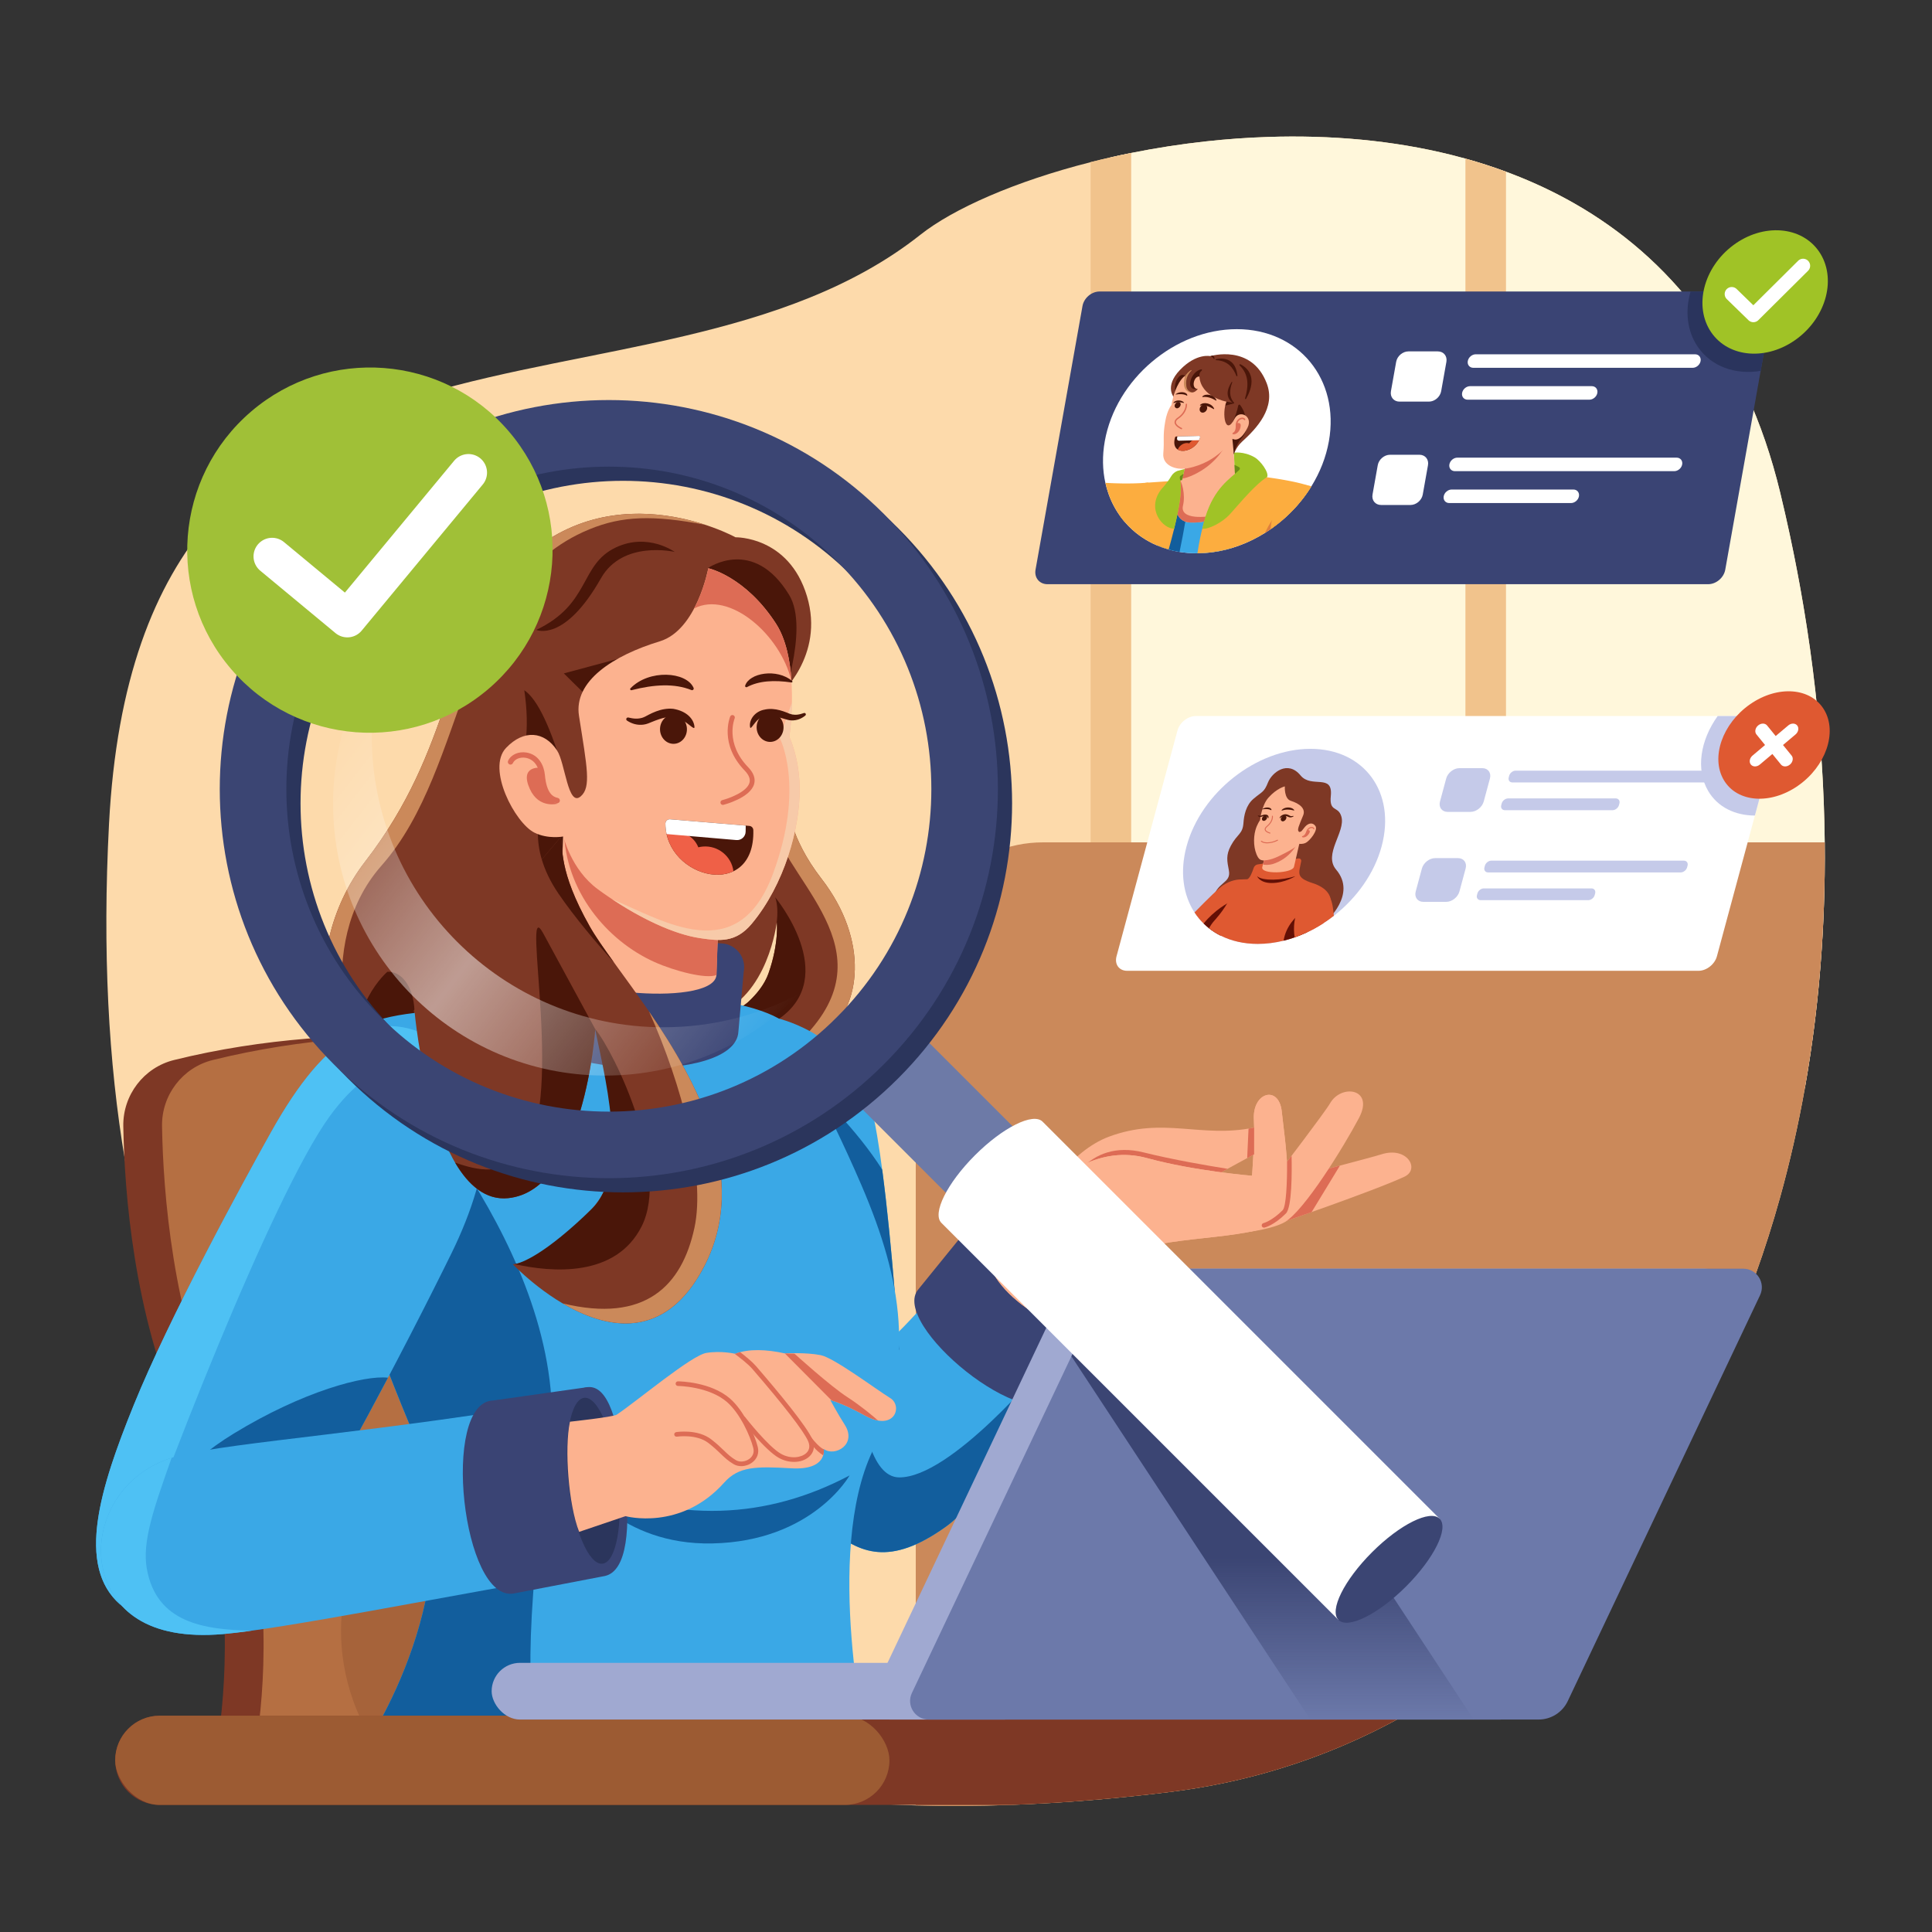 <?xml version="1.0" encoding="UTF-8"?> <svg xmlns="http://www.w3.org/2000/svg" viewBox="0 0 2000 2000"><rect x="0" y="0" width="2000" height="2000" fill="#333333" stroke="none"/><defs><linearGradient id="a" x1="1317.37" x2="1317.37" y1="1612.84" y2="1781.15" gradientUnits="userSpaceOnUse"><stop offset="0" stop-color="#3b4573"></stop><stop offset="1" stop-color="#3b4573" stop-opacity="0"></stop></linearGradient><linearGradient id="b" x1="-385.51" x2="65.99" y1="6308.53" y2="5958.53" gradientTransform="matrix(1 0 0 -1 694 7074.81)" gradientUnits="userSpaceOnUse"><stop offset="0" stop-color="#fff" stop-opacity="0"></stop><stop offset=".49" stop-color="#fff"></stop><stop offset="1" stop-color="#fff" stop-opacity="0"></stop></linearGradient></defs><path fill="#fddaab" d="m1868.46,1126c-6.89,38.79-15.45,76.54-25.61,113.14-30.59,110.22-75.71,209.95-133.25,295.65-18.85,28.09-39.04,54.68-60.5,79.63-18.73,21.79-38.42,42.33-59.02,61.54-41.95,39.11-87.67,72.71-136.75,100.1-40.53,22.63-83.35,41.01-128.23,54.77-8.32,2.55-16.73,4.94-25.2,7.17-11.64,3.07-23.41,5.83-35.3,8.28l-.75.15c-17.07,3.5-34.41,6.34-52,8.53-54.66,6.79-110.26,11.51-165.97,13.48-32.65,1.16-65.33,1.37-97.88.5-5.19-.14-10.38-.3-15.56-.5-79.23-2.95-157.51-12.44-232.47-30.44-61.02-14.65-119.84-34.95-175.13-61.94-257.98-125.94-439.4-397.7-411.99-923.1,31.03-594.56,561-389,840-610,33.71-26.7,97.42-55.11,176.15-75.09,6.89-1.75,13.89-3.43,21-5.04,6.9-1.57,13.91-3.07,21-4.49,24.84-4.99,50.78-9.07,77.43-11.99,20.98-2.3,42.4-3.87,64.07-4.57,32-1.07,64.54-.25,96.99,2.85,31.46,3.01,62.82,8.18,93.54,15.88,4.67,1.17,9.33,2.39,13.97,3.69,7.04,1.95,14.04,4.05,21,6.29,7.05,2.26,14.05,4.68,21,7.26,2.18.81,4.37,1.63,6.54,2.47,22.13,8.52,43.67,18.62,64.39,30.46,97.55,55.72,176.82,149.86,212.92,299.28,30.09,124.55,44.94,246.11,46.09,362.04.89,88.33-6.17,173.38-20.48,254Z"></path><path fill="#7e3825" d="m266.15,1824.7h461.92c18.66,0,34.59-13.47,37.67-31.87,9.09-54.32,22.04-170.05-6.4-284.12-24.42-97.97-63.46-241.39-66.62-345.06-.97-31.94-23.5-59.16-54.73-65.92-89.32-19.34-271.69-46.45-457.8-.42-31.33,7.75-53.1,36.29-52.55,68.56,1.18,69.25,10.87,193.75,59.33,303.85,53.58,121.74,48.74,248.39,41.24,312.43-2.65,22.67,15.12,42.56,37.94,42.56h0Z"></path><path fill="#b56f42" d="m306.25,1824.7h461.92c18.66,0,34.59-13.47,37.67-31.87,9.09-54.32,22.04-170.05-6.4-284.12-24.42-97.97-63.46-241.39-66.62-345.06-.97-31.94-23.5-59.16-54.73-65.92-89.32-19.34-271.69-46.45-457.8-.42-31.33,7.75-53.1,36.29-52.55,68.56,1.18,69.25,10.87,193.75,59.33,303.85,53.58,121.74,48.74,248.39,41.24,312.43-2.65,22.67,15.12,42.56,37.94,42.56h0Z"></path><path fill="#a6633a" d="m805.84,1792.83c9.09-54.32,22.04-170.05-6.4-284.12-24.42-97.97-63.46-241.39-66.62-345.06-.97-31.94-23.5-59.16-54.73-65.92-50.25-10.88-129.95-24.22-223.19-25.61,190.17,58.94,128.46,250.79-14.11,416.12-135.01,156.56-85.4,276.31-40.41,336.47h367.79c18.66,0,34.59-13.47,37.67-31.87h0Z"></path><path fill="#fff7db" d="m1538,170.49v955.51h-388V162.83c6.9-1.57,13.91-3.07,21-4.49,24.84-4.99,50.78-9.07,77.43-11.99,20.98-2.3,42.4-3.87,64.07-4.57,32-1.07,64.54-.25,96.99,2.85,31.46,3.01,62.82,8.18,93.54,15.88,4.67,1.17,9.33,2.39,13.97,3.69,7.04,1.95,14.04,4.05,21,6.29Z"></path><path fill="#fff7db" d="m1868.46,1126h-330.46V170.49c7.05,2.26,14.05,4.68,21,7.26,2.18.81,4.37,1.63,6.54,2.47,22.13,8.52,43.67,18.62,64.39,30.46,97.55,55.72,176.82,149.86,212.92,299.28,53.02,219.44,58.7,429.61,25.61,616.04Z"></path><path fill="#f1c38c" d="m1171,158.34v918.66h-42V167.87c6.89-1.75,13.89-3.43,21-5.04,6.9-1.57,13.91-3.07,21-4.49Z"></path><path fill="#f1c38c" d="m1559,177.75v899.25h-42V164.2c7.04,1.95,14.04,4.05,21,6.29,7.05,2.26,14.05,4.68,21,7.26Z"></path><path fill="#cb895a" d="m1868.46,1126c-6.89,38.79-15.45,76.54-25.61,113.14-30.59,110.22-75.71,209.95-133.25,295.65-18.85,28.09-39.04,54.68-60.5,79.63-18.73,21.79-38.42,42.33-59.02,61.54-76.59,71.41-165.76,124.46-264.98,154.87-8.32,2.55-16.73,4.94-25.2,7.17-11.64,3.07-23.41,5.83-35.3,8.28l-.75.15c-17.07,3.5-34.41,6.34-52,8.53-86.69,10.77-175.75,16.33-263.85,13.98v-865.18c0-72.77,58.99-131.76,131.76-131.76h809.18c.89,88.33-6.17,173.38-20.48,254Z"></path><path fill="#fcb28f" d="m1347.09,1217.13s72.64-18.88,82.76-22.13c26.94-8.66,40.42,15.4,24.06,23.09-30.77,14.48-138.58,51.49-138.58,51.49l31.77-52.45Z"></path><path fill="#dd6c55" d="m1387.06,1206.66c-20.3,5.36-39.97,10.48-39.97,10.48l-31.77,52.45s18.56-6.37,42.48-14.86l29.26-48.07Z"></path><path fill="#fcb28f" d="m1079.35,1240.04s28.03-48.21,68.55-63.32c56.77-21.17,95.27,1.92,150.36-9.47v27.69s-51.25,27.96-51.25,27.96l-167.66,17.13Z"></path><path fill="#dd6c55" d="m1184,1193c-60-15-79.99,40.66-79.99,40.66l43.12-.55,99.88-10.2,23.76-12.96c-20.18-3.2-56.79-9.45-86.77-16.94Z"></path><path fill="#fcb28f" d="m1324.96,1212.32s46.56-60.79,51.96-70.25c11.55-20.21,46.19-15.4,29.83,15.4-16.36,30.79-56.77,96.23-76.98,107.77-11.61,6.63-35.53,9.82-35.53,9.82l30.71-62.75Z"></path><path fill="#3aa8e6" d="m1023.76,1258.51c-68.32,113.55-143.05,162.2-162.62,182.83-35.6,37.53-41.38,106.81-3.85,139.53,32.35,28.2,64.47,40.42,121.25,0,49.1-34.95,86.6-128.94,172.25-204.96l-127.02-117.4Z"></path><path fill="#125e9d" d="m1103.43,1424.55l-24.08-9.54s-95.04,114.86-148.6,114.39c-29.13-.26-39.77-58.28-43.42-111.18-11.86,10.15-20.98,17.63-26.19,23.12-35.6,37.53-41.38,106.81-3.85,139.53,32.35,28.2,64.47,40.42,121.25,0,38.98-27.75,70.65-92.69,124.89-156.32Z"></path><path fill="#3a4474" d="m1107.48,1294.87c-37.56-33.2-78.82-50.73-92.38-39.25-1.06.9-64.25,78.88-64.25,78.88-31.06,35.21,113.94,155.47,147.09,110.79l53-69.53c13.56-11.48-5.9-47.69-43.47-80.89Z"></path><path fill="#fcb28f" d="m1028.58,1292.19s49.47-49.97,54.85-56.77c14.43-18.28,54.85-50.04,103.93-36.57,49.08,13.47,108.74,18.28,108.74,18.28,0,0,3.07-40.56,1.92-57.74-1.92-28.87,25.98-36.57,28.87-8.66,2.89,27.91,14.72,98.75-5.77,114.51-25.02,19.25-125.1,13.47-152.04,33.68-7.27,5.45-49.08,65.43-49.08,65.43-20.21,29.83-117.4-44.26-91.42-72.17Z"></path><path fill="#fcb28f" d="m1028.58,1292.19s49.47-49.97,54.85-56.77c14.43-18.28,54.85-50.04,103.93-36.57,49.08,13.47,108.74,18.28,108.74,18.28,0,0,3.07-40.56,1.92-57.74-1.92-28.87,25.98-36.57,28.87-8.66,2.89,27.91,14.72,98.75-5.77,114.51-25.02,19.25-125.1,13.47-152.04,33.68-7.27,5.45-49.08,65.43-49.08,65.43-20.21,29.83-117.4-44.26-91.42-72.17Z"></path><path fill="#dd6c55" d="m1291.08,1198.86l7.18-3.92v-27.69c-1.95.4-3.87.76-5.78,1.08l-1.4,30.54Z"></path><path fill="#7e3825" d="m806.19,720.31s47.91-40.82,29.18-103.12c-18.74-62.3-73.96-60.99-73.96-60.99,0,0-137.53-76.05-237.27,40.55-64.19,75.03-54.85,177.04-145.97,294.92-77.04,99.66-29.85,229.02-29.85,229.02l242.16-12.02,215.72-388.35Z"></path><path fill="#4a1609" d="m561.43,837.3s-17.9,37.28,16.83,87.99c34.73,50.71,94.15,110.35,94.15,110.35l-46.18-174.64-64.8-23.7Z"></path><path fill="#cb895a" d="m524.14,596.74c-64.19,75.03-54.85,177.04-145.97,294.92-71.33,92.27-36.17,209.97-30.57,226.93l22.07-9.87s-49.16-128.41,25.33-212.73c91-103,78.18-291.66,215-348,34-14,66-15,120.32-4.65-46.36-15.19-135.7-28.99-206.18,53.4Z"></path><polygon fill="#4a1609" points="652.3 678.64 583.69 697.1 618 730.98 652.3 678.64"></polygon><path fill="#4a1609" d="m429.11,1046.7c-1.11-27.7-15.11-41.7-28.11-40.7,0,0-42,35-31.33,102.73,20.29,128.84,59.44-62.03,59.44-62.03Z"></path><path fill="#4a1609" d="m584.59,802.47c-14.28-49.43-28.23-78.75-41.85-87.96,6.1,41.2,1.11,71.91-11.39,95.51l53.25-7.55Z"></path><path fill="#4a1609" d="m733,588s47-33,84,28c21.51,35.47-10,119-10,119l-74-147Z"></path><path fill="#7e3825" d="m815.54,833.27s1.71,33.61,34.76,76.26c50.02,64.56,40.72,132.89,4.5,161.11-44.65,34.78-112.25-11.11-112.25-11.11,0,0,41.95-20.51,53-51.92,11.05-31.41,8.59-53.22,8.59-53.22,0,0-8.74,77.65-64.15,96.38-55.41,18.72-76.36-11.76-76.36-11.76l151.91-205.74Z"></path><path fill="#cb895a" d="m854.8,1070.64c36.22-28.22,45.53-96.54-4.5-161.11-21.96-28.35-30.08-52.68-33.06-65.83l-15.04,7.63-2.38,3.23c20.18,64.44,126.18,135.44,22.33,228.74,11.36-1.09,22.59-4.82,32.65-12.66Z"></path><path fill="#4a1609" d="m802.44,928.82c2.49,6.97,2.85,16.07,1.53,26.84.12-.83.17-1.28.17-1.28,0,0,2.47,21.81-8.59,53.22-4.09,11.62-12.42,21.75-21.28,29.91-10.28,8.49-24.3,12.95-31.28,22.49,20.2,10.62,31,17,63-5,64.6-44.41-3.56-126.18-3.56-126.18Z"></path><path fill="#3aa8e6" d="m802.44,1053.55s69.28,13.47,95.51,79.79c18.85,47.67,32.79,264.29,32.79,264.29l-128.31-344.08Z"></path><path fill="#125e9d" d="m823.02,1108.73l107.73,288.89s-6.87-106.71-17.48-186.82c-25.83-40.93-66.02-80.2-90.25-102.08Z"></path><path fill="#3aa8e6" d="m390.25,1056.29c36.9-11.41,82.13-10.45,195.68-17.18h174.17c30.79,5.77,46.19,15.4,46.19,15.4,0,0,48.44,86.01,85.65,172.79,43.14,100.58,54.99,183.34,11.42,274.62-50.75,106.32-5.65,307.01-5.65,307.01H377.12s115.8-168.82,51.88-321.93c-89.94-215.45-144.72-397.95-38.75-430.71Z"></path><path fill="#125e9d" d="m599.51,1533.16c102.07,44.75,194.73,39.23,279.98-5.78,0,0-38.22,68.29-142.28,70.38-95.4,1.91-137.7-64.6-137.7-64.6Z"></path><path fill="#125e9d" d="m558.99,1808.93c-12.53-27.04-16.9-130.26,9.18-297.34,30.84-197.59-165.08-402.86-165.08-402.86l-30.09,232.27c10.01,32.7,41.39,111,56,146,63.92,153.12-51.88,321.93-51.88,321.93h181.87Z"></path><path fill="#3aa8e6" d="m138.46,1454.51c36.87-90.88,112.54-229.56,142.01-282.25,58.58-104.73,113.12-136.41,183.73-87.87,56.8,39.05,45.49,126.71,3.37,212.61-42.12,85.9-160.98,317.35-208.81,363.74-29.29,28.4-77.53,31.76-117.4,11.55-68.32-34.64-41.06-123.7-2.9-217.78Z"></path><path fill="#4ec1f4" d="m341,1156c50.87-70.4,97.55-57.68,118.31-74.84-68.25-43.78-121.62-11.2-178.84,91.1-29.47,52.69-105.14,191.37-142.01,282.25-34.57,85.23-60.19,166.33-13.92,206.59,39.68-121.88,157.45-423.43,216.46-505.1Z"></path><path fill="#125e9d" d="m401.64,1426.2c-24-2.79-87.64,13.8-159.64,57.8-105.49,64.46-89,135-89,135l166.98-46.02c26.29-43.86,55.41-97.04,81.66-146.78Z"></path><path fill="#3a4474" d="m562.06,965.68l185.09,10.94c14.96.88,25.68,14.8,22.72,29.49l-5.49,61.95c-3.07,55.74-214.62,47.73-224.87-12.36l-3.45-63.08c-1.42-15.05,10.91-27.83,26-26.93Z"></path><path fill="#fcb28f" d="m583.35,852.64l-5.08,145.78c-1.16,30.77,166.82,44.83,163.36,9.07l3.41-91.21-161.69-63.64Z"></path><path fill="#dd6c55" d="m677.34,995.81c-49.08-22.13-92.56-73.43-93.65-137.31l160.99,57.72-2.87,93.06c-10.26,4.55-43.38-3.96-64.47-13.47Z"></path><path fill="#fcb28f" d="m778.18,956.28c33.8-40.49,50.18-99.17,49.63-140.77-.41-31.45-10.7-52.76-10.7-52.76,0,0,11.86-77.37-13.75-117.04-31.82-49.31-70.14-57.45-70.14-57.45,0,0-11.8,63.96-50.19,75.63-48.06,14.61-89.33,41.06-83.67,77.1,8.41,53.63,12.73,73.84,1.88,83.33-13.41,11.73-16.07-34.55-24.61-47.51-13.15-19.95-34.41-21.93-52.81-2.55-20.33,21.42,9.35,77.67,29.32,87.64,14.32,7.15,30.09,4,30.09,4,0,0,7.77,34.06,35.48,54.51,30.17,22.26,72.77,46.09,106.75,50.87,18.62,2.62,35.81,5.25,52.71-14.99Z"></path><path fill="#f7caa9" d="m827.81,815.5c-.41-31.45-10.7-52.76-10.7-52.76,0,0,2.33-15.19,2.69-35.55l-12.76,36.44s26.96,50.37-7.04,141.37c-36.47,97.6-113,48-166.23,25.92,28.28,18.75,63.06,36.32,91.7,40.34,18.62,2.62,35.81,5.25,52.71-14.99,33.8-40.49,50.18-99.17,49.63-140.77Z"></path><path fill="#dd6c55" d="m748.31,833.23c-1.12,0-2.14-.76-2.43-1.89-.34-1.34.47-2.71,1.81-3.05,6.91-1.76,25.45-8.42,28.15-17.96,1.1-3.87-.57-8.12-4.96-12.66-26.34-27.22-15.47-54.76-15-55.92.53-1.28,1.99-1.89,3.27-1.37,1.28.52,1.89,1.99,1.37,3.27h0c-.42,1.04-10.03,25.75,13.96,50.53,5.72,5.92,7.8,11.81,6.18,17.52-4.05,14.26-30.61,21.16-31.74,21.44-.21.05-.42.08-.62.08Z"></path><path fill="#4a1609" d="m779.84,859.32c1.99,73.04-90.68,50.81-91.02-6.82-.01-2.59,2.24-4.61,4.81-4.4l82.13,6.88c2.27.19,4.01,2.06,4.07,4.34Z"></path><path fill="#ef6047" d="m689.9,862.75c2.21-.86,4.56-1.44,7.04-1.66,11.52-1.01,21.91,5.81,25.94,16.04,1.48-.37,3.01-.63,4.58-.77,15.8-1.39,29.76,9.96,31.81,25.53-24.37,11.71-62.52-6.15-69.37-39.15Z"></path><path fill="#fff" d="m693.64,848.11l78.34,6.56-.1,6.27c-.09,5.14-4.51,9.14-9.64,8.69l-72.19-6.22c-.77-3.46-1.2-7.09-1.22-10.87-.02-2.6,2.22-4.65,4.81-4.43Z"></path><ellipse cx="697.21" cy="754.9" fill="#4a1609" rx="13.93" ry="15.09" transform="rotate(-1.18 698.26 756.459)"></ellipse><ellipse cx="797.21" cy="752.9" fill="#4a1609" rx="13.93" ry="15.09" transform="rotate(-1.18 798.802 754.095)"></ellipse><path fill="#4a1609" d="m653.75,714.49c23.6-6.08,44.56-7.17,62.01-.14,1.43.58,2.85-.87,2.23-2.28-7.46-16.97-46.22-19.42-65.37.52-.79.83.03,2.19,1.14,1.9Z"></path><path fill="#4a1609" d="m819.38,706.48c-18.04-2.65-33.72-1.79-46.15,4.82-1.02.54-2.19-.42-1.84-1.52,4.2-13.22,32.85-18.13,48.68-4.81.66.55.15,1.63-.69,1.5Z"></path><path fill="#dd6c55" d="m576.84,831.48c-.19,0-.38-.02-.57-.06-10.35-2.15-16.14-11.5-17.68-28.58-.92-10.12-6.3-16.97-14.41-18.34-5.78-.98-11.33,1.3-13.18,5.4-.63,1.39-2.26,2.01-3.66,1.38-1.39-.63-2.01-2.26-1.38-3.66,2.92-6.46,10.79-9.98,19.14-8.58,12.64,2.13,18.1,13.43,18.99,23.29,1.73,19.09,8.42,22.65,13.3,23.67,1.49.31,2.45,1.77,2.14,3.27-.27,1.3-1.42,2.2-2.7,2.2Z"></path><path fill="#dd6c55" d="m559.11,794.77s-21.62-2.29-10.63,21.98c9.5,20.98,29.03,15.14,29.03,15.14-17.34-4.25-15.25-33.34-18.4-37.12Z"></path><path fill="#4a1609" d="m696.89,733.77c-6.26-.66-12.32.64-17.7,2.66-2.72,1-5.28,2.22-7.78,3.5-2.67,1.47-4.34,2.41-6.57,3.12-2.16.62-4.47.96-6.88.86-2.43-.04-4.86-.53-7.51-1.14-.95-.22-1.9.38-2.12,1.33-.17.73.15,1.47.74,1.86l.03.02c2.31,1.54,5.05,2.84,7.97,3.61,2.94.76,6.13.98,9.27.51,3.12-.37,6.33-1.88,8.53-2.77,2.42-.96,4.82-1.95,7.22-2.72,4.79-1.6,9.88-3.12,18.37-1.42,9.94,1.99,18.91,14.43,18.45,9.13-.68-7.82-7.8-16.15-22.01-18.56Z"></path><path fill="#4a1609" d="m791.89,734.49c5.27-1.11,10.55-.53,15.3.73,2.4.62,4.69,1.43,6.93,2.3,2.4,1.02,3.91,1.67,5.86,2.09,1.89.34,3.89.43,5.93.13,2.07-.25,4.09-.88,6.3-1.62.79-.27,1.65.16,1.92.95.21.61,0,1.26-.47,1.65l-.02.02c-1.83,1.52-4.05,2.86-6.47,3.77-2.43.9-5.13,1.36-7.85,1.25-2.69-.04-5.56-1.05-7.5-1.61-2.15-.61-4.27-1.24-6.38-1.69-4.22-.94-10.64-2.2-17.55.46-6.15,2.36-10.76,13.67-11.42,9.81-1.31-7.64,5.02-16.58,15.42-18.22Z"></path><path fill="#7e3825" d="m530.85,1308.7s128.83,136.82,198.41,1.7c69.58-135.11-83.17-288.4-118.69-351.2-33.4-59.04-27.03-81.89-30.25-92.46l-152.72,180.29,1.51-.33s17.83,201.46,96.88,193.61c79.05-7.84,90.19-174.98,90.19-174.98,0,0,50.08,127.08-3.18,185.73-53.26,58.65-82.16,57.63-82.16,57.63Z"></path><path fill="#4a1609" d="m580.32,866.74l-19.46,22.98c3.19,10.74,8.61,22.72,17.41,35.57,16.6,24.24,38.84,50.51,57.54,71.34-10.54-14.57-19.44-27.2-25.23-37.44-33.4-59.04-27.03-81.89-30.25-92.46Z"></path><path fill="none" stroke="#c5cae9" stroke-miterlimit="10" stroke-width="4.81" d="m773.09,1494.27c-8.57-3.82-14.37-9.75-19.92-15.88"></path><g><path fill="#3aa8e6" d="m599.56,1447.54c-208.12,35.78-356.13,44.72-414.54,59.46-62.55,15.78-87.9,73.41-78.66,116.05,9.29,42.85,45.68,75.47,124.77,68.51,61.59-5.42,218.31-36.71,386.62-66.18l-18.2-177.84Z"></path><path fill="#4ec1f4" d="m152,1624c-5-28,7-62,25.66-114.89-57.17,18.29-80.17,73.02-71.3,113.94,9.29,42.85,45.68,75.47,124.77,68.51,8.14-.72,17.96-1.89,29.24-3.45-49.37-1.11-98.37-8.14-108.37-64.11Z"></path><path fill="#3a4474" d="m646.75,1527.37c-6.3-54.7-16.91-93.51-38.28-91.43-1.38.13-2.74.1-4.06.57l-94.18,13.31c-54.22,2.07-31.61,209.91,21.9,199.7l93.95-18.03c23.49-5.05,26.79-50.97,20.67-104.12Z"></path><ellipse cx="614.15" cy="1532.92" fill="#2b355c" rx="25.85" ry="86.38" transform="rotate(-6.27 613.716 1531.958)"></ellipse><path fill="#fcb28f" d="m638.4,1464.48c21.35-14.3,77.31-61.45,92.88-63.96,15.57-2.51,29.77.92,29.77.92,13.88-5.46,32.86-4.54,51.4-.4,0,0,21.75-1.27,37.18,1.82,13.79,2.76,56.74,35.01,72,44.46,13.13,8.13,4.56,35.06-26.01,18.15-24.03-13.29-36.07-16.08-36.07-16.08,0,0,8.37,15.38,14.85,25.4,13.16,20.36-9.99,33.61-21.64,25.27,0,0,3.99,22.07-33.36,19.92-37.35-2.16-54.84-1.85-69.71,14.8-45.1,50.48-102.16,34.74-102.16,34.74l-48.03,16.27c-11.04-28.17-15.42-86.43-9.5-114.04,0,0,44.78-4.85,48.39-7.27Z"></path><path fill="#dd6c55" d="m767.4,1517.76c-2.81,0-5.54-.67-7.88-2.03-5.83-3.41-9.37-6.83-13.47-10.78-3.27-3.15-6.97-6.72-12.68-11.14-12.42-9.62-32.45-6.62-32.65-6.58-1.29.2-2.52-.68-2.72-1.98-.21-1.3.68-2.52,1.98-2.73.9-.14,22.25-3.38,36.31,7.52,5.91,4.58,9.71,8.24,13.07,11.48,4.04,3.9,7.24,6.98,12.57,10.1,3.89,2.28,9.72,1.67,13.88-1.45,2.14-1.61,5.51-5.21,3.99-11.21-3.22-12.73-13.79-35.89-27.18-47.54-18.77-16.33-50.52-16.68-50.84-16.68-1.32,0-2.38-1.08-2.37-2.4,0-1.31,1.07-2.37,2.38-2.37h.01c1.37,0,33.82.35,53.94,17.85,14.17,12.33,25.3,36.64,28.67,49.96,1.61,6.34-.49,12.24-5.74,16.19-3.32,2.5-7.37,3.78-11.28,3.78Z"></path><path fill="#dd6c55" d="m782.41,1413.96c-3.79-4.39-10.38-9.79-16.18-14.2-1.79.48-3.53,1.03-5.18,1.68,0,0-.27-.06-.76-.17,6.19,4.58,14.33,10.97,18.51,15.8,32.97,38.15,53.51,64.79,57.86,75,2.63,6.18.26,10.11-2.2,12.32-5.01,4.51-15.78,6.27-25.88.65-13.33-7.42-36.96-37.71-37.2-38.01-.81-1.04-2.3-1.23-3.34-.42-1.04.81-1.23,2.31-.42,3.34.99,1.28,24.47,31.37,38.65,39.25,4.98,2.77,10.5,4.14,15.73,4.14,6.03,0,11.67-1.82,15.66-5.41,5.03-4.52,6.26-10.99,3.39-17.73-5.81-13.66-35.09-49.01-58.64-76.25Z"></path><path fill="#dd6c55" d="m895.62,1465.47c5.06,2.8,9.51,4.39,13.37,5.07-5.78-5.04-18.4-15.63-31.58-24.09-17.95-11.53-54.95-45.1-54.95-45.1l-10.01-.31,48.47,48.72c3.77,1.11,15.35,5,34.7,15.71Z"></path><path fill="#dd6c55" d="m839,1487c-1.01-1.31-2.36-3.41-3.72-2.46-1.36.95-1.23,2.1-.28,3.46,4.89,6.98,8.7,13.17,17.18,18.55,1.11-3.59.59-6.49.59-6.49.84.6-3.76-.06-13.76-13.06Z"></path></g><path fill="#4a1609" d="m525.99,1240.32c79.05-7.84,90.19-174.98,90.19-174.98,0,0-48.17-88.85-54.12-99.66-24.06-43.68,25.94,186.32-24.06,232.32-22.31,20.52-50,11.23-66.87,5.55,13.75,23.35,31.67,39.07,54.86,36.77Z"></path><path fill="#4a1609" d="m613.01,1251.07c-48.61,47.49-73.45,56.71-80.41,57.51,38.67,8.67,104.67,14.19,131.6-39,29.84-58.94-27.08-178.49-48.19-204.59,7.99,41.38,37,147-2.99,186.07Z"></path><path fill="#dd6c55" d="m1327.81,1252.81c-11.14,11.14-19.78,13.35-19.86,13.36-1.28.3-2.08,1.58-1.78,2.86.26,1.1,1.24,1.84,2.32,1.84.18,0,.36-.02.54-.06.4-.09,9.94-2.43,22.14-14.64,6.35-6.35,6.24-43.43,5.87-59.75-1.68,2.22-3.26,4.29-4.68,6.15.2,21.66-.94,46.6-4.56,50.22Z"></path><path fill="#4a1609" d="m555.17,652.06c56.77-27.13,44.5-67.66,82.61-85.46,33.02-15.42,60.68,4.74,60.68,4.74,0,0-53.79-12.57-76.37,27.31-37.8,66.78-66.92,53.41-66.92,53.41Z"></path><path fill="#dd6c55" d="m733.23,588.26s-3.94,21.35-14.67,41.62c36.44-18.88,89.44,27.12,100.77,75.2-1.34-20.87-5.55-43.24-15.97-59.38-31.82-49.31-70.14-57.45-70.14-57.45Z"></path><path fill="#cb895a" d="m671.86,1047.07c34.3,76.14,58.64,169.89,47.05,223.81-12.91,60.12-50.91,99.12-136.51,78.37,43.7,25.81,105.66,41.14,146.85-38.85,46.61-90.51-6.55-189.17-57.4-263.33Z"></path><path fill="#7e3825" d="m1453.33,1776.06c-40.53,22.63-83.35,41.01-128.23,54.77-8.32,2.55-16.73,4.94-25.2,7.17-11.64,3.07-23.41,5.83-35.3,8.28l-.75.15c-17.07,3.5-34.41,6.34-52,8.53-54.66,6.79-110.26,11.51-165.97,13.48H165.41c-25.5,0-46.18-20.68-46.18-46.19,0-12.75,5.17-24.3,13.53-32.66,8.36-8.36,19.9-13.53,32.65-13.53h1287.92Z"></path><rect width="801.51" height="92.38" x="119.23" y="1776.06" fill="#9c5b33" rx="46.19" ry="46.19"></rect><g><path fill="#a0a9d1" d="m1552.77,1780.06h-631.39c-14.13,0-23.44-14.72-17.39-27.49l199.23-420.49c5.42-11.44,16.94-18.73,29.6-18.73h631.78c14.13,0,23.44,14.72,17.39,27.49l-199.06,420.13c-5.52,11.66-17.27,19.09-30.17,19.09Z"></path><rect width="560.04" height="58.7" x="508.95" y="1721.37" fill="#a0a9d1" rx="29.35" ry="29.35"></rect><path fill="#6c79aa" d="m1592.77,1780.06h-631.39c-14.13,0-23.44-14.72-17.39-27.49l199.23-420.49c5.42-11.44,16.94-18.73,29.6-18.73h631.78c14.13,0,23.44,14.72,17.39,27.49l-199.06,420.13c-5.52,11.66-17.27,19.09-30.17,19.09Z"></path><path fill="url(#a)" d="m1356.5,1780.06h169.1l-307.04-466.7h-45.73c-12.66,0-24.18,7.29-29.6,18.73l-34.1,71.97,247.37,376.01Z"></path><ellipse cx="1388.31" cy="1570.21" fill="#fff" rx="62.79" ry="40.33" transform="rotate(-38.2 1388.28 1570.193)"></ellipse></g><g><path fill="#3a4474" d="m1768.31,604.76h-684c-8.28,0-13.8-6.72-12.33-15l48.62-273c1.48-8.28,9.39-15,17.67-15h684c8.28,0,13.8,6.72,12.33,15l-48.62,273c-1.48,8.28-9.39,15-17.67,15Z"></path><path fill="#fff" d="m1375.66,456.76c-2.96,16.6-9.26,32.38-18.08,46.65-.01.02-.02.03-.03.05-.29.46-.57.92-.87,1.38-.02.03-.03.05-.05.08-.72,1.15-1.47,2.28-2.24,3.41-.18.26-.35.53-.54.79-.18.27-.36.53-.55.8-.04.08-.11.16-.16.24-.32.47-.66.93-.98,1.39-.4.56-.81,1.12-1.22,1.68-.02.03-.03.05-.05.07-.58.79-1.17,1.58-1.78,2.36-.58.76-1.16,1.51-1.76,2.25-1.16,1.45-2.34,2.88-3.55,4.29-.33.38-.66.76-.98,1.13l-.78.87c-.28.33-.58.65-.87.97-.56.63-1.13,1.24-1.71,1.85-1.26,1.34-2.54,2.66-3.85,3.95-.38.37-.75.74-1.15,1.11-.49.49-.99.98-1.51,1.45-.48.46-.96.9-1.46,1.35-.39.37-.78.73-1.18,1.08-.99.9-2.01,1.79-3.03,2.65-.27.24-.55.48-.83.71-2.94,2.48-5.98,4.84-9.11,7.07-.69.49-1.37.98-2.07,1.46-.21.15-.42.29-.64.44-1.71,1.17-3.44,2.31-5.2,3.41-4.24,2.65-8.63,5.09-13.1,7.29-4.62,2.27-9.36,4.28-14.18,6.02-2.12.77-4.25,1.48-6.41,2.14-2.04.62-4.1,1.2-6.18,1.73-.05,0-.12.03-.17.04-9.75,2.47-19.76,3.79-29.83,3.83-.18,0-.37,0-.55,0-6.19,0-12.17-.48-17.94-1.42-3.87-.62-7.63-1.45-11.28-2.48-4.06-1.13-7.96-2.5-11.73-4.1h0c-1.41-.59-2.8-1.21-4.18-1.87-.13-.06-.26-.12-.4-.19-5.01-2.43-9.72-5.28-14.11-8.49-2.43-1.78-4.78-3.67-7.01-5.68-2.84-2.55-5.5-5.27-7.98-8.16-1.41-1.63-2.76-3.31-4.04-5.04-.58-.79-1.16-1.58-1.7-2.39-1.19-1.7-2.32-3.44-3.37-5.23-.22-.37-.45-.74-.66-1.12-.25-.42-.49-.84-.72-1.27-.24-.42-.46-.85-.69-1.28-.23-.42-.46-.86-.68-1.29-.22-.43-.45-.86-.66-1.3-.35-.7-.68-1.4-1.01-2.11-.03-.06-.06-.12-.09-.19-.17-.35-.33-.7-.47-1.05-.02-.03-.04-.06-.04-.1-.24-.52-.47-1.05-.69-1.58-.05-.11-.1-.22-.14-.33-.25-.58-.48-1.16-.71-1.75-.25-.63-.5-1.26-.72-1.89-.18-.47-.35-.95-.52-1.43-.65-1.82-1.23-3.67-1.76-5.55-.53-1.84-1.01-3.72-1.43-5.62-2.97-13.32-3.32-27.86-.61-43.09,11.41-64.06,72.6-116,136.66-116s106.75,51.94,95.34,116Z"></path><path fill="#fcad3f" d="m1188.91,499.57l-.92,1.54-3.41,5.67-20.19,33.59c-1.41-1.63-2.76-3.31-4.04-5.04-.58-.79-1.16-1.58-1.7-2.39-1.19-1.7-2.32-3.44-3.37-5.23-.22-.37-.45-.74-.66-1.12-.25-.42-.49-.84-.72-1.27-.24-.42-.46-.85-.69-1.28-.23-.42-.46-.86-.68-1.29-.22-.43-.45-.86-.66-1.3-.35-.7-.68-1.4-1.01-2.11-.03-.06-.06-.12-.09-.19-.17-.35-.33-.7-.47-1.05-.02-.03-.04-.06-.04-.1-.24-.52-.47-1.05-.69-1.58-.05-.11-.1-.22-.14-.33-.25-.58-.48-1.16-.71-1.75-.25-.63-.5-1.26-.72-1.89-.18-.47-.35-.95-.52-1.43-.65-1.82-1.23-3.67-1.76-5.55-.53-1.84-1.01-3.72-1.43-5.62,1.9.1,3.79.19,5.66.27.25.01.5.03.76.03.95.05,1.91.08,2.86.12,2.2.07,4.39.13,6.55.17.7,0,1.4.02,2.09.03,8.25.11,16.17-.08,23.68-.65,1.02-.08,2.03-.16,3.03-.25Z"></path><path fill="#3aa8e6" d="m1275.73,567.15c-2.04.62-4.1,1.2-6.18,1.73-.05,0-.12.03-.17.04-9.75,2.47-19.76,3.79-29.83,3.83-.18,0-.37,0-.55,0-6.19,0-12.17-.48-17.94-1.42-3.87-.62-7.63-1.45-11.28-2.48-4.06-1.13-7.96-2.5-11.73-4.1h0l5.17-23.45h0s1.37-6.23,1.37-6.23l3.79-17.26,8.71-.15,4.35-.08,4.04-.07,29.91-.54h.25l19.65-.35.02,2.76.1,10.45.32,36.13v1.18Z"></path><path fill="#125e9d" d="m1221.07,571.34c-3.87-.62-7.63-1.45-11.28-2.48-4.06-1.13-7.96-2.5-11.73-4.1l5.16-23.45h0s1.37-6.23,1.37-6.23l6.48-12.23h18.76s-.55,3.69-1.52,9.59c-.37,2.22-.8,4.75-1.27,7.52-1.52,8.9-3.6,20.23-5.97,31.38Z"></path><path fill="#fcb28f" d="m1275.7,445.43l4.04,63.64s-7.77,33.61-47.5,31.82c-23.45-1.06-12.94-35.75-12.94-35.75l2.47-7.87,2.11-1.79,7.68-31.2,44.14-18.85Z"></path><path fill="#dd6c55" d="m1232.24,540.89c12.92.58,22.46-2.58,29.45-7.12-1.07-.41-2.31-.99-3.77-.56-7.92,2.32-36.99,5.41-33.29-9.84,2.69-11.08-.95-25.87-4.92-28.6l-.42,10.37s-10.51,34.7,12.94,35.75Z"></path><path fill="#dd6c55" d="m1249.28,483.33c14.07-10.73,21.6-23.94,23.5-33.61l-42.6,20.38-6.31,25.39c6.51-.93,17.56-6.17,25.41-12.16Z"></path><path fill="#fcad3f" d="m1220.4,524.31c-.17.99-.34,1.99-.53,3-.06.39-.14.79-.22,1.18-.14.71-.27,1.43-.42,2.16-.11.54-.21,1.08-.32,1.62h0c-.03.14-.05.26-.09.4l-.02.09c-.13.59-.25,1.18-.38,1.78-.82,3.88-1.77,7.97-2.82,12.24-.04.17-.08.34-.13.51-1.65,6.75-3.57,13.96-5.68,21.57-4.06-1.13-7.96-2.5-11.73-4.1h0c-1.41-.59-2.8-1.21-4.18-1.87-.13-.06-.26-.12-.4-.19-5.01-2.43-9.72-5.28-14.11-8.49-2.43-1.78-4.78-3.67-7.01-5.68-2.84-2.55-5.5-5.27-7.98-8.16-1.41-1.63-2.76-3.31-4.04-5.04-.58-.79-1.16-1.58-1.7-2.39,5.67-11.44,13.36-20.33,19.13-26.01,3.86-3.8,6.87-6.17,7.83-6.89.13-.1.22-.18.28-.22l.06-.05,2.98-.2,20.1-1.38h.01l1.3-.09h.01l6.25-.43,3.04-.21,2.06-.14s.02.11.03.17c0,0,0,.01,0,.02.07.35.13.71.19,1.08.07.41.13.84.17,1.27.01.05.01.09.02.13.04.35.08.7.1,1.06.09.94.14,1.92.15,2.95,0,.34.02.69.02,1.04,0,.02,0,.04,0,.06,0,.4,0,.8,0,1.21-.03,1.55-.11,3.18-.23,4.89-.04.53-.09,1.08-.14,1.63-.01.13-.03.27-.04.4-.12,1.21-.25,2.47-.42,3.76-.03.2-.05.4-.08.6-.23,1.69-.48,3.45-.79,5.26-.08.49-.15.97-.25,1.46Z"></path><path fill="#fcad3f" d="m1356.69,504.84s-.03.05-.05.08c-.72,1.15-1.47,2.28-2.24,3.41-.18.26-.35.53-.54.79-.18.27-.36.53-.55.8-.04.08-.11.16-.16.24-.32.47-.66.93-.98,1.39-.4.56-.81,1.12-1.22,1.68-.02.03-.03.05-.05.07-.58.79-1.17,1.58-1.78,2.36-.58.76-1.16,1.51-1.76,2.25-1.16,1.45-2.34,2.88-3.55,4.29-.33.38-.66.76-.98,1.13l-.78.87c-.28.33-.58.65-.87.97-.56.63-1.13,1.24-1.71,1.85-1.26,1.34-2.54,2.66-3.85,3.95-.38.37-.75.74-1.15,1.11-.49.49-.99.98-1.51,1.45-.48.46-.96.9-1.46,1.35-.39.37-.78.73-1.18,1.08-.99.9-2.01,1.79-3.03,2.65-.27.24-.55.48-.83.71-2.94,2.48-5.98,4.84-9.11,7.07-.69.49-1.37.98-2.07,1.46-.21.15-.42.29-.64.44-1.71,1.17-3.44,2.31-5.2,3.41-4.24,2.65-8.63,5.09-13.1,7.29-4.62,2.27-9.36,4.28-14.18,6.02-2.12.77-4.25,1.48-6.41,2.14-2.04.62-4.1,1.2-6.18,1.73-.05,0-.12.03-.17.04-9.75,2.47-19.76,3.79-29.83,3.83,1.69-11.03,3.64-20.38,5.76-28.35,0-.02,0-.04.02-.06.41-1.55.82-3.04,1.25-4.48.51-1.74,1.02-3.39,1.55-4.99h0c2.36-7.22,4.89-13.06,7.5-17.89,7.7-14.27,16.07-19.69,22.99-25.47.4-.34.81-.69,1.2-1.03,0,0,6.77.55,16.57,1.67.95.11,1.92.22,2.93.34.47.05.94.11,1.42.17.95.11,1.92.23,2.91.35.87.11,1.76.22,2.67.34,1.17.15,2.36.31,3.58.47.51.07,1.01.13,1.52.21h.01c2.33.32,4.73.66,7.15,1.03.83.12,1.66.25,2.49.38.65.1,1.3.21,1.96.31,1.12.18,2.25.37,3.38.56,1.02.17,2.04.35,3.05.53,1.02.18,2.02.37,3.03.56h.03c.81.16,1.61.31,2.42.47.75.14,1.48.29,2.2.44.93.19,1.84.38,2.75.57.74.17,1.47.33,2.19.49,3.09.7,6.02,1.44,8.74,2.22,0,0,.01-.01.02,0,.02,0,.04,0,.05,0,.15.05.3.09.46.14.3.09.62.18.92.27.3.09.6.18.89.27.17.05.34.11.5.18,1.35.51,2.35,1.31,3.02,2.38h0Z"></path><path fill="#df803d" d="m1327.27,538.61c-.27.24-.55.48-.83.71-2.94,2.48-5.98,4.84-9.11,7.07-.69.49-1.37.98-2.07,1.46-.21.15-.42.29-.64.44-1.71,1.17-3.44,2.31-5.2,3.41.32-.7.66-1.38.99-2.06,2.01-4.05,4.14-7.67,6.02-10.64,3.35-5.26,5.96-8.48,5.96-8.48l4.87,8.09Z"></path><path fill="#fcad3f" d="m1357.59,503.41s-.02.03-.03.05c-.29.46-.57.92-.87,1.38h0s-.03.05-.04.08c-.72,1.15-1.47,2.28-2.24,3.41-.18.26-.35.53-.54.79-.18.27-.36.53-.55.8-.04.08-.11.16-.16.24-.32.47-.66.93-.98,1.39-.4.56-.81,1.12-1.22,1.68-.02.03-.03.05-.05.07-.58.79-1.17,1.58-1.78,2.36-.58.76-1.16,1.51-1.76,2.25-1.16,1.45-2.34,2.88-3.55,4.29-.33.38-.66.76-.98,1.13l-.78.87c-.28.33-.58.65-.87.97-.56.63-1.13,1.24-1.71,1.85-1.26,1.34-2.54,2.66-3.85,3.95-.38.37-.75.74-1.15,1.11-.49.49-.99.98-1.51,1.45-.48.46-.96.9-1.46,1.35-.39.37-.78.73-1.18,1.08-.99.9-2.01,1.79-3.03,2.65-.27.24-.55.48-.83.71-2.94,2.48-5.98,4.84-9.11,7.07-.69.49-1.37.98-2.07,1.46.01-.17.02-.34.04-.51.21-2.66.59-5.44,1.14-8.34.27-1.48.6-2.99.97-4.54,3.44-14.35,10.87-24.67,20.06-29.41.11-.07.23-.13.35-.19,4.91-2.45,10.29-3.33,15.85-2.4.08,0,.15.03.23.04h.02c1.22.21,2.44.52,3.67.91Z"></path><path fill="#a0c326" d="m1215.48,547.29c5.54-22.47,8.26-39.86,6.19-49.97l1.96-.41,2.75-11.44-7.38,1.96c-2.66.99-4.99,2.95-6.47,5.42-4.77,7.96-9.48,12.43-10.71,14.08-15.49,20.74,2.38,40.69,13.66,40.37Z"></path><path fill="#a0c326" d="m1311.73,493.84c2.26-4.43-6.7-16.89-13.11-20.52-11.37-6.44-21.34-4.65-21.34-4.65l1.12,21.81c-9.97,8.68-26.28,21.09-33.72,56.85,5.89.79,20.22-5.8,28.84-15.37,10.4-11.56,26.42-31.05,38.21-38.12Z"></path><path fill="#7e3825" d="m1215.57,411.73s-10.89-11.3,6.07-28.9c16.97-17.6,31.34-14.16,31.34-14.16,0,0,42.43-13.02,58.27,27.95,9.9,25.6-10.65,47.07-25.39,60.51-6.73,6.14-8.55,13.32-8.55,13.32l-.7-20.59-61.04-38.13Z"></path><path fill="#4a1609" d="m1289.97,437.56l-15.2,11.15.53,1.05,2.01,20.7s1.17-8.99,8-16.8c7.19-8.22,4.65-16.09,4.65-16.09Z"></path><path fill="#4a1609" d="m1241.59,389.78c-.32-2.51.45-4.54,2.39-6.16.64-.53.3-1.47-.47-1.32-11.39,2.3-17.26,23.53-3.43,20.21l1.51-12.74Z"></path><path fill="#4a1609" d="m1269.61,415.79l7.67,1.3c.3.05.24.48-.07.56l-11.07,2.79,3.47-4.64Z"></path><path fill="#cb895a" d="m1232.89,383.16c.46-.28.83.26.43.62-2.58,2.36-6.4,7.39-5.24,15.88,1.19,8.72,11.01,6.44,11.01,6.44l-.79,8.43-18.66-9.37c2.99-12.2,9.09-19.45,13.25-21.99Z"></path><path fill="#4a1609" d="m1217.16,408.39s-3.43-10.51,2.96-18.04c3.55-4.19,6.72-1.27,6.72-1.27l-9.68,19.31Z"></path><path fill="#4a1609" d="m1275.61,437.92c3.23-7.05,5.07-12.08,6.18-18.03.18-.94,1.4-1.39,1.92-.7,4.2,5.57,6.27,11.77,5.91,18.69l-14.02.04Z"></path><path fill="#4a1609" d="m1283.16,378.22c9.9,9.48,9.43,21.51,5.69,34.21-.22.76.79,1.02,1.19.31,2.71-4.85,6.38-13.04,5.4-20.49-1.15-8.73-7.21-13.14-11.38-15.17-.66-.32-1.42.64-.9,1.14Z"></path><path fill="#4a1609" d="m1258.84,372.84c11.93.54,17.56,7.49,21.13,16.4.21.53,1.09.19,1.02-.4-.43-4.02-1.81-10.36-6.22-14.06-5.17-4.33-11.78-3.88-15.84-3.01-.64.14-.72,1.04-.09,1.07Z"></path><path fill="#4a1609" d="m1277.53,416.87c-5.48-6.21-4.68-13.53-1.9-21.14.17-.45-.43-.66-.69-.24-1.83,2.85-4.37,7.7-4.11,12.29.3,5.38,3.72,8.33,6.12,9.75.38.22.87-.33.59-.66Z"></path><path fill="#fcb28f" d="m1226.84,389.07s-2.73,1.31-6.31,7.26c-5.93,9.85-7.84,22.95-7.84,22.95,0,0-4.3,4.98-6.38,16.63-2.87,16.05-.79,18.95-2.07,33.55-1.08,12.35,13.04,17.64,25.14,15.3,32.68-6.32,46.41-30.58,46.41-30.58,0,0,7.27,5.59,15.69-11.51,5.98-12.14-8.63-18.76-13.42-9.32-9.62,18.97-13.44-5.33-8.45-17.56,0,0-26.41-4.68-28.02-26.01-5.96-.55-8.91,12.84-1.62,12.87,0,0-4.63,6.8-11.06,2.19-6.01-4.31-2.07-15.77-2.07-15.77Z"></path><ellipse cx="1245.71" cy="422.94" fill="#4a1609" rx="4.44" ry="3.6" transform="rotate(-53.34 1245.823 422.922)"></ellipse><path fill="#4a1609" d="m1256.46,423.5c-4.66-2.81-9.23-4.29-13.83-3.67-.38.05-.55-.37-.27-.66,3.37-3.53,12.27-1.83,14.54,3.95.09.24-.22.51-.44.38Z"></path><ellipse cx="1219.07" cy="419.32" fill="#4a1609" rx="3.49" ry="2.79" transform="rotate(-51.86 1219.152 419.314)"></ellipse><path fill="#4a1609" d="m1225.46,417.12c-3.81-.95-7.32-1.07-10.45.16-.26.1-.46-.14-.31-.38,1.71-2.87,8.31-3.4,11-.11.11.14-.06.37-.24.32Z"></path><path fill="#4a1609" d="m1258.84,414.7c-4.66-2.81-9.23-4.29-13.83-3.67-.38.05-.55-.37-.27-.66,3.37-3.53,12.27-1.83,14.54,3.95.09.24-.22.51-.44.38Z"></path><path fill="#4a1609" d="m1217.16,408.39c4.67-.69,8.59-.5,11.43,1.15.23.14.57-.11.53-.39-.49-3.33-7.5-4.52-12.07-1.14-.19.14-.11.41.11.38Z"></path><path fill="#dd6c55" d="m1223.07,444.38c-.09,0-.19-.02-.28-.06-.27-.12-6.52-2.87-6.9-6.83-.18-1.83.88-3.56,3.15-5.13,8.85-6.12,8.39-13.48,8.36-13.79-.03-.39.26-.73.65-.77.38-.03.73.26.77.65.03.34.59,8.47-8.97,15.08-1.81,1.25-2.67,2.54-2.54,3.81.25,2.6,4.46,4.97,6.05,5.67.36.16.53.58.37.94-.12.27-.38.43-.65.43Z"></path><path fill="#4a1609" d="m1216.34,452.98c-5.49,20.68,22.01,15.95,25.99-.38.18-.73-.32-1.35-1.05-1.33l-23.51.55c-.65.02-1.26.52-1.44,1.16Z"></path><path fill="#df5931" d="m1241.34,455.49c-.56-.28-1.18-.49-1.86-.59-3.16-.48-6.54,1.27-8.36,4.11-.39-.13-.8-.23-1.23-.3-4.34-.66-9.02,2.32-10.65,6.7,6.05,3.74,17.95-.68,22.11-9.92Z"></path><path fill="#fff" d="m1241.28,451.27l-22.42.53-.39,1.78c-.32,1.46.65,2.67,2.12,2.63l20.67-.53c.45-.97.82-1.99,1.08-3.06.18-.74-.31-1.36-1.05-1.34Z"></path><path fill="#dd6c55" d="m1276.61,449.55c-.28,0-.54-.15-.67-.41-.19-.37-.04-.83.33-1.02,1.32-.68,3.07-2.2,2.96-7.6-.09-4.7,2.71-7.23,5.15-7.97,1.96-.59,3.78-.1,4.65,1.25.23.35.12.82-.23,1.04-.35.23-.82.12-1.04-.23-.49-.77-1.64-1.01-2.93-.62-1.93.58-4.15,2.63-4.07,6.49.1,4.75-1.11,7.61-3.79,8.97-.11.06-.23.08-.34.08Z"></path><path fill="#dd6c55" d="m1280.35,438.21s5.73-2.29,3.51,5.14c-1.92,6.42-7.33,6.35-7.33,6.35,4.52-2.49,3.09-10.22,3.83-11.49Z"></path><path fill="#6a8c18" d="m1278.4,490.48l4.32-3.8c1.07-.95,1.06-2.5-.02-3.06l-4.78-2.44.49,9.3Z"></path><path fill="#6a8c18" d="m1221.67,497.32l-.38-2.88c-.1-.75.3-1.57,1.01-2.05l2.83-1.92-1.5,6.44-1.96.41Z"></path><path fill="#4a1609" d="m1256.93,372.13c.68-1.8.02-3.1-1.62-4.04-1.49.33-2.32.59-2.32.59,0,0-.06-.01-.16-.03,1.92.7,3.34,1.82,4.1,3.48Z"></path><path fill="#fff" d="m1479.18,415.76h-30.42c-5.96,0-9.93-4.83-8.87-10.79l5.42-30.42c1.06-5.96,6.75-10.79,12.71-10.79h30.42c5.96,0,9.93,4.83,8.87,10.79l-5.42,30.42c-1.06,5.96-6.75,10.79-12.71,10.79Z"></path><path fill="#fff" d="m1752.2,380.76h-227c-3.87,0-6.44-3.13-5.75-7h0c.69-3.87,4.38-7,8.25-7h227c3.87,0,6.44,3.13,5.75,7h0c-.69,3.87-4.38,7-8.25,7Z"></path><path fill="#fff" d="m1645.32,413.76h-126c-3.87,0-6.44-3.13-5.75-7h0c.69-3.87,4.38-7,8.25-7h126c3.87,0,6.44,3.13,5.75,7h0c-.69,3.87-4.38,7-8.25,7Z"></path><path fill="#fff" d="m1460.12,522.76h-30.42c-5.96,0-9.93-4.83-8.87-10.79l5.42-30.42c1.06-5.96,6.75-10.79,12.71-10.79h30.42c5.96,0,9.93,4.83,8.87,10.79l-5.42,30.42c-1.06,5.96-6.75,10.79-12.71,10.79Z"></path><path fill="#fff" d="m1733.14,487.76h-227c-3.87,0-6.44-3.13-5.75-7h0c.69-3.87,4.38-7,8.25-7h227c3.87,0,6.44,3.13,5.75,7h0c-.69,3.87-4.38,7-8.25,7Z"></path><path fill="#fff" d="m1626.27,520.76h-126c-3.87,0-6.44-3.13-5.75-7h0c.69-3.87,4.38-7,8.25-7h126c3.87,0,6.44,3.13,5.75,7h0c-.69,3.87-4.38,7-8.25,7Z"></path><g><path fill="#2a345d" d="m1822.27,301.76h-72.2c-5.79,19.93-3.78,40.7,7.37,57.12,14.1,20.76,39.28,29.37,65.2,25.05l11.96-67.17c1.48-8.28-4.04-15-12.33-15Z"></path><path fill="#a0c326" d="m1860.19,350.7c-30.9,22.98-70.68,19.9-88.86-6.86-18.18-26.77-7.87-67.1,23.02-90.07,30.9-22.98,70.68-19.9,88.86,6.86,18.18,26.77,7.87,67.1-23.02,90.07Z"></path><polyline fill="none" stroke="#fff" stroke-linecap="round" stroke-linejoin="round" stroke-width="14.6" points="1792.68 304.42 1815.1 326.24 1866.56 275.13"></polyline></g></g><g><path fill="#fff" d="m1758.29,1004.97h-591.52c-8.28,0-13.19-6.72-10.95-15l63.09-233.75c2.24-8.28,10.76-15,19.05-15h591.52c8.28,0,13.19,6.72,10.95,15l-63.09,233.75c-2.24,8.28-10.76,15-19.05,15Z"></path><path fill="#c5cae9" d="m1430.27,876.14c-7.59,28.12-25.95,53.56-49.44,71.87-3.55,2.77-7.23,5.38-11,7.81-5.41,3.49-11.02,6.61-16.78,9.31-4.21,1.98-8.49,3.73-12.83,5.25-3.77,1.32-7.58,2.46-11.42,3.4-8.84,2.18-17.82,3.34-26.75,3.34-14.52,0-27.5-3.07-38.5-8.59-.11-.05-.22-.11-.33-.16-4.16-2.12-8.04-4.59-11.61-7.39-1.98-1.55-3.86-3.2-5.64-4.95-3.55-3.47-6.7-7.32-9.42-11.48-11.72-17.99-15.35-42.02-8.24-68.4,15.05-55.76,72.46-100.97,128.23-100.97s88.77,45.21,73.72,100.97Z"></path><path fill="#7e3825" d="m1284.8,956.12s-34.84,6.99-29.32-24.14c3.51-19.79,19.35-16.79,16.64-30.98-1.81-9.48-3.26-15.69,2.11-25.62,6.84-12.64,12.18-11.63,13.01-23.6.52-7.5,2.49-18.08,10.2-24.7,9.03-7.75,11.02-6.54,15.2-17.12,4.01-10.14,20.38-23.44,33.72-7.21,11.26,13.7,33.67-2.48,31.3,21.17-1.74,17.38,7.64,9.88,10.93,21.4,4.56,15.98-19.06,38.86-5.4,54.95,21.79,25.68-10.28,53.34-10.28,53.34l-88.1,2.5Z"></path><path fill="#df5931" d="m1290.64,911.1l-11.4,23.81-10.21,21.32-5.8,12.13c-4.16-2.12-8.04-4.59-11.61-7.39-1.98-1.55-3.86-3.2-5.64-4.95-3.55-3.47-6.7-7.32-9.42-11.48,6.75-6.93,13.3-13.51,18.69-18.65,4.88-4.66,8.81-8.14,11.06-9.61,7.57-4.97,14.44-5.95,18.92-5.88,3.37.05,5.41.7,5.41.7Z"></path><path fill="#630f05" d="m1280.29,935.67l-10.53,20.68-6.2,12.18c-.11-.05-.22-.11-.33-.16-4.16-2.12-8.04-4.59-11.61-7.39-1.98-1.55-3.86-3.2-5.64-4.95,2.88-3.53,5.86-6.62,8.76-9.28,5.95-5.46,11.6-9.17,15.55-11.44,3.4-1.95,5.55-2.83,5.55-2.83l3.4,2.43,1.05.75Z"></path><path fill="#df5931" d="m1371,953.66c-.38.71-.77,1.43-1.17,2.16-5.41,3.49-11.02,6.61-16.78,9.31-4.21,1.98-8.49,3.73-12.83,5.25-3.77,1.32-7.58,2.46-11.42,3.4-8.84,2.18-17.82,3.34-26.75,3.34-14.52,0-27.5-3.07-38.5-8.59-.11-.05-.22-.11-.33-.16-4.16-2.12-8.04-4.59-11.61-7.39,1.48-2.83,3.36-5.59,5.78-8.26.33-.37.66-.74.98-1.11,5.28-5.99,9.03-11.44,11.9-16.3,7.24-12.29,8.82-20.85,14.94-24.9.02-.02.04-.03.06-.04,0,0,1.85,0,5.6-.19,2.77-.13,5.56-7.54,6.96-11.84.6-1.84,2.42-3.33,4.31-3.53l5.42-.79.08-.02,16.99-2.49h0l16.79-2.46,2.51-.37c1.99-.29,3.37,1.09,3.03,3.01-2.14,12.1-6.11,16.79,11.98,22.55,7.2,2.29,16.6,7.03,18.63,16.64.01.05.02.11.03.16,1.09,5.56-1.59,13.17-6.62,22.61Z"></path><path fill="#630f05" d="m1353.04,965.13c-4.21,1.98-8.49,3.73-12.83,5.25-3.77,1.32-7.58,2.46-11.42,3.4,1.22-7.95,4.66-14.37,8.29-19.17,1.23-1.63,2.47-3.06,3.66-4.31,3.78-3.98,6.95-6.04,6.95-6.04l2.56,9.98,2.79,10.89Z"></path><path fill="#630f05" d="m1301.36,907.04c5.77,5.23,25.81,4.3,39.61,0,0,0-11.04,7.07-24.54,7.07-12.38,0-15.08-7.07-15.08-7.07Z"></path><path fill="#df5931" d="m1380.83,948.01c-3.55,2.77-7.23,5.38-11,7.81-5.41,3.49-11.02,6.61-16.78,9.31-4.21,1.98-8.49,3.73-12.83,5.25-.79-5.14-.93-10.59-.23-15.85.19-1.42.44-2.84.75-4.23,2.07-9.13,6.95-17.33,15.72-21.99,11.92-6.35,18.02-4.46,21.15,2.75,1.07,2.45,1.79,5.52,2.28,9.09.19,1.37.4,3.09.62,5.13.1.86.2,1.77.31,2.75Z"></path><path fill="#fcb28f" d="m1348.07,860.47l-8.56,36.93c-1.86,6.91-34.57,7.97-32.83.34l5.84-24.18,35.56-13.09Z"></path><path fill="#dd6c55" d="m1317.42,894.49c17.79-5.58,26.8-20.13,30.28-32.85l-35.12,11.91-5.13,21.28c1.82.88,7.3.5,9.97-.34Z"></path><path fill="#fcb28f" d="m1302.27,887.46c-4.68-7.97-4.95-19.61-2.72-27.9,1.69-6.26,4.84-10.53,4.84-10.53,0,0,1.59-15.37,8.73-23.34,8.88-9.9,16.95-11.62,16.95-11.62,0,0-.91,12.7,6.16,14.93,8.86,2.78,15.75,7.94,12.78,15.13-4.42,10.7-6.32,14.73-4.64,16.59,2.08,2.3,4.32-2.37,6.69-4.97,3.65-4.01,8-4.46,10.68-.65,2.97,4.21-5.84,15.49-10.34,17.53-3.23,1.46-6.22.87-6.22.87,0,0-3.94,3.67-10.32,7.12-7.39,3.99-15.79,8.64-22.82,9.68-3.85.57-7.42,1.14-9.76-2.85Z"></path><path fill="#dd6c55" d="m1314.65,862.88s-.08,0-.12-.02c-.19-.05-4.71-1.24-5.29-3.83-.28-1.26.39-2.57,2.01-3.9,6.12-5.05,5.45-10.12,5.44-10.17-.04-.27.15-.53.42-.57.27-.04.53.14.57.42.04.23.8,5.66-5.79,11.1-1.3,1.07-1.86,2.05-1.67,2.91.37,1.66,3.42,2.79,4.56,3.08.27.07.43.34.36.61-.06.23-.26.38-.48.38Z"></path><ellipse cx="1328.74" cy="847.16" fill="#4a1609" rx="3.34" ry="2.49" transform="rotate(-48.91 1328.804 847.16)"></ellipse><path fill="#4a1609" d="m1339.49,839c-4.4-1.15-8.54-1.31-12.38.13-.32.12-.53-.17-.33-.45,2.36-3.4,10.23-3.99,13.03-.07.12.16-.12.44-.32.38Z"></path><path fill="#4a1609" d="m1306.81,837.83c3.74-.58,6.83-.45,8.97.84.18.11.46-.09.45-.31-.16-2.62-5.64-3.52-9.48-.83-.16.11-.11.32.06.3Z"></path><path fill="#dd6c55" d="m1348.36,866.64c-.25,0-.48-.18-.54-.44-.06-.3.13-.59.43-.65,1.08-.23,2.67-.98,4.02-4.88,1.17-3.37,3.88-4.76,5.88-4.61,1.3.09,2.24.8,2.45,1.84.06.3-.14.59-.43.65-.29.05-.59-.13-.65-.43-.11-.54-.65-.9-1.44-.96-1.6-.12-3.79,1.05-4.77,3.87-1.17,3.38-2.71,5.15-4.84,5.6-.04,0-.08.01-.11.01Z"></path><path fill="#dd6c55" d="m1353.63,859.29s4.44-.51,1,4.35c-2.97,4.2-6.57,3.09-6.57,3.09,3.68-.89,4.75-6.68,5.57-7.44Z"></path><path fill="#4a1609" d="m1329.88,842.95c1.29-.15,2.43.1,3.4.48.49.19.94.43,1.38.68.46.28.74.47,1.15.6.4.12.84.18,1.33.15.49-.01,1-.12,1.56-.25.2-.05.36.07.36.26,0,.15-.1.29-.24.37h0c-.54.32-1.15.58-1.78.74-.63.16-1.27.21-1.88.13-.6-.06-1.17-.36-1.56-.53-.43-.19-.86-.38-1.3-.52-.88-.31-1.81-.59-3.6-.23-2.09.42-4.52,2.92-4.15,1.87.54-1.56,2.38-3.24,5.35-3.75Z"></path><ellipse cx="1309.01" cy="846.95" fill="#4a1609" rx="3.05" ry="2.28" transform="rotate(-48.91 1309.069 846.968)"></ellipse><path fill="#4a1609" d="m1310.87,843.34c-1-.21-2.08-.08-3.09.18-.51.13-1.01.3-1.5.48-.53.21-.87.34-1.28.43-.4.07-.8.09-1.19.04-.4-.04-.77-.16-1.18-.31-.14-.05-.34.04-.43.19-.07.12-.06.25,0,.33h0c.29.3.66.56,1.1.74.44.17.96.26,1.5.23.54-.02,1.16-.22,1.58-.34.46-.13.92-.26,1.36-.35.89-.2,2.24-.47,3.48.05,1.11.45,1.45,2.69,1.78,1.92.65-1.52-.16-3.29-2.15-3.59Z"></path><path fill="#dd6c55" d="m1311.76,873.02c-2.67,0-4.96-.6-6.34-1.82-.21-.18-.23-.5-.04-.71s.5-.23.71-.04c2.8,2.48,10.22,1.96,16.2-1.13.25-.13.55-.03.67.21.13.25.03.55-.21.67-3.59,1.85-7.6,2.81-10.99,2.81Z"></path><path fill="#c5cae9" d="m1522.26,840.46h-23.69c-5.96,0-9.49-4.83-7.88-10.79l6.39-23.69c1.61-5.96,7.74-10.79,13.7-10.79h23.69c5.96,0,9.49,4.83,7.88,10.79l-6.39,23.69c-1.61,5.96-7.74,10.79-13.7,10.79Z"></path><path fill="#c5cae9" d="m1669.29,838.71h-111.39c-2.89,0-4.61-2.35-3.82-5.24l.46-1.71c.78-2.89,3.76-5.24,6.65-5.24h111.39c2.89,0,4.61,2.35,3.82,5.24l-.46,1.71c-.78,2.89-3.76,5.24-6.65,5.24Z"></path><path fill="#c5cae9" d="m1497.12,933.6h-23.69c-5.96,0-9.49-4.83-7.88-10.79l6.39-23.69c1.61-5.96,7.74-10.79,13.7-10.79h23.69c5.96,0,9.49,4.83,7.88,10.79l-6.39,23.69c-1.61,5.96-7.74,10.79-13.7,10.79Z"></path><path fill="#c5cae9" d="m1739.83,903.13h-199.31c-2.89,0-4.61-2.35-3.82-5.24l.46-1.71c.78-2.89,3.76-5.24,6.65-5.24h199.31c2.89,0,4.61,2.35,3.82,5.24l-.46,1.71c-.78,2.89-3.76,5.24-6.65,5.24Z"></path><path fill="#c5cae9" d="m1644.16,931.85h-111.39c-2.89,0-4.61-2.35-3.82-5.24l.46-1.71c.78-2.89,3.76-5.24,6.65-5.24h111.39c2.89,0,4.61,2.35,3.82,5.24l-.46,1.71c-.78,2.89-3.76,5.24-6.65,5.24Z"></path><path fill="#c5cae9" d="m1764.96,809.99h-199.31c-2.89,0-4.61-2.35-3.82-5.24l.46-1.71c.78-2.89,3.76-5.24,6.65-5.24h199.31c2.89,0,4.61,2.35,3.82,5.24l-.46,1.71c-.78,2.89-3.76,5.24-6.65,5.24Z"></path><path fill="#c5cae9" d="m1816.67,844.26l23.76-88.04c2.24-8.28-2.67-15-10.95-15h-51.32c-18.05,25.03-22.9,55.38-9.86,77.59,9.85,16.78,27.88,25.39,48.37,25.45Z"></path><path fill="#df5931" d="m1861.25,813.42c-28.73,20-63.11,17.33-76.8-5.98-13.69-23.3-1.49-58.41,27.24-78.41,28.73-20,63.11-17.33,76.8,5.98,13.69,23.3,1.49,58.41-27.24,78.41Z"></path><path fill="#fff" d="m1845.76,771.23l12.97-10.94c3.04-2.57,3.81-6.73,1.72-9.29-2.09-2.57-6.25-2.57-9.29,0l-12.97,10.94-8.91-10.94c-2.09-2.57-6.25-2.57-9.29,0-3.04,2.57-3.81,6.73-1.72,9.29l8.91,10.94-12.97,10.94c-3.04,2.57-3.81,6.72-1.72,9.29,2.09,2.57,6.25,2.57,9.29,0l12.97-10.94,8.91,10.94c2.09,2.57,6.25,2.57,9.29,0,3.04-2.57,3.81-6.72,1.72-9.29l-8.91-10.94Z"></path></g><g><path fill="#6d7aa7" d="m912.45,1030.09c-6.4-6.4-27.05,3.84-46.1,22.89-19.05,19.05-29.29,39.7-22.89,46.1l224.89,224.88,68.99-68.98-224.89-224.89Z"></path><path fill="#fff" d="m1079.28,1161.14c-9.72-9.72-41.06,5.84-69.99,34.77-28.93,28.94-44.5,60.27-34.77,69.99l411.04,411.04,104.76-104.76-411.04-411.04Z"></path><path fill="#3b4573" d="m1455.61,1642.22c28.93-28.93,44.47-60.28,34.72-70.03-9.75-9.76-41.1,5.79-70.03,34.71-28.92,28.93-44.47,60.28-34.72,70.03,9.75,9.76,41.11-5.79,70.03-34.71Z"></path><path fill="#2b355c" d="m360.16,546.78c-157.3,157.3-157.3,412.32,0,569.58,157.3,157.3,412.32,157.3,569.58,0,157.3-157.3,157.3-412.32,0-569.58-157.3-157.3-412.32-157.3-569.58,0Zm520.88,520.88c-130.37,130.37-341.77,130.37-472.14,0-130.37-130.37-130.37-341.77,0-472.14,130.37-130.37,341.77-130.37,472.14,0,130.37,130.37,130.37,341.77,0,472.14Z"></path><path fill="#3b4573" d="m345.47,532.1c-157.3,157.3-157.3,412.32,0,569.58,157.3,157.3,412.32,157.3,569.58,0,157.3-157.3,157.3-412.32,0-569.58-157.3-157.3-412.32-157.3-569.58,0Zm520.88,520.88c-130.37,130.37-341.77,130.37-472.14,0-130.37-130.37-130.37-341.77,0-472.14,130.37-130.37,341.77-130.37,472.14,0,130.37,130.37,130.37,341.77,0,472.14Z"></path><path d="m827.69,1028.63c-42.06,22.22-90,34.8-140.88,34.8-166.79,0-302-135.21-302-302,0-34.56,5.8-67.76,16.49-98.68-35.47,47.09-56.49,105.68-56.49,169.18,0,155.47,126.03,281.5,281.5,281.5,78.92,0,150.26-32.48,201.38-84.8Z" style="isolation:isolate" fill="url(#b)" opacity=".5"></path><path fill="#a0c037" d="m505.91,712.95c-79.33,68.01-198.71,58.92-266.64-20.32-67.92-79.23-58.68-198.6,20.67-266.6,79.34-68,198.7-58.92,266.64,20.34,67.93,79.25,58.67,198.57-20.67,266.58Z"></path><path fill="none" stroke="#fff" stroke-linecap="round" stroke-linejoin="round" stroke-width="38.49" d="m281.69,575.97l77.88,64.59,125.36-151.29"></path></g></svg> 